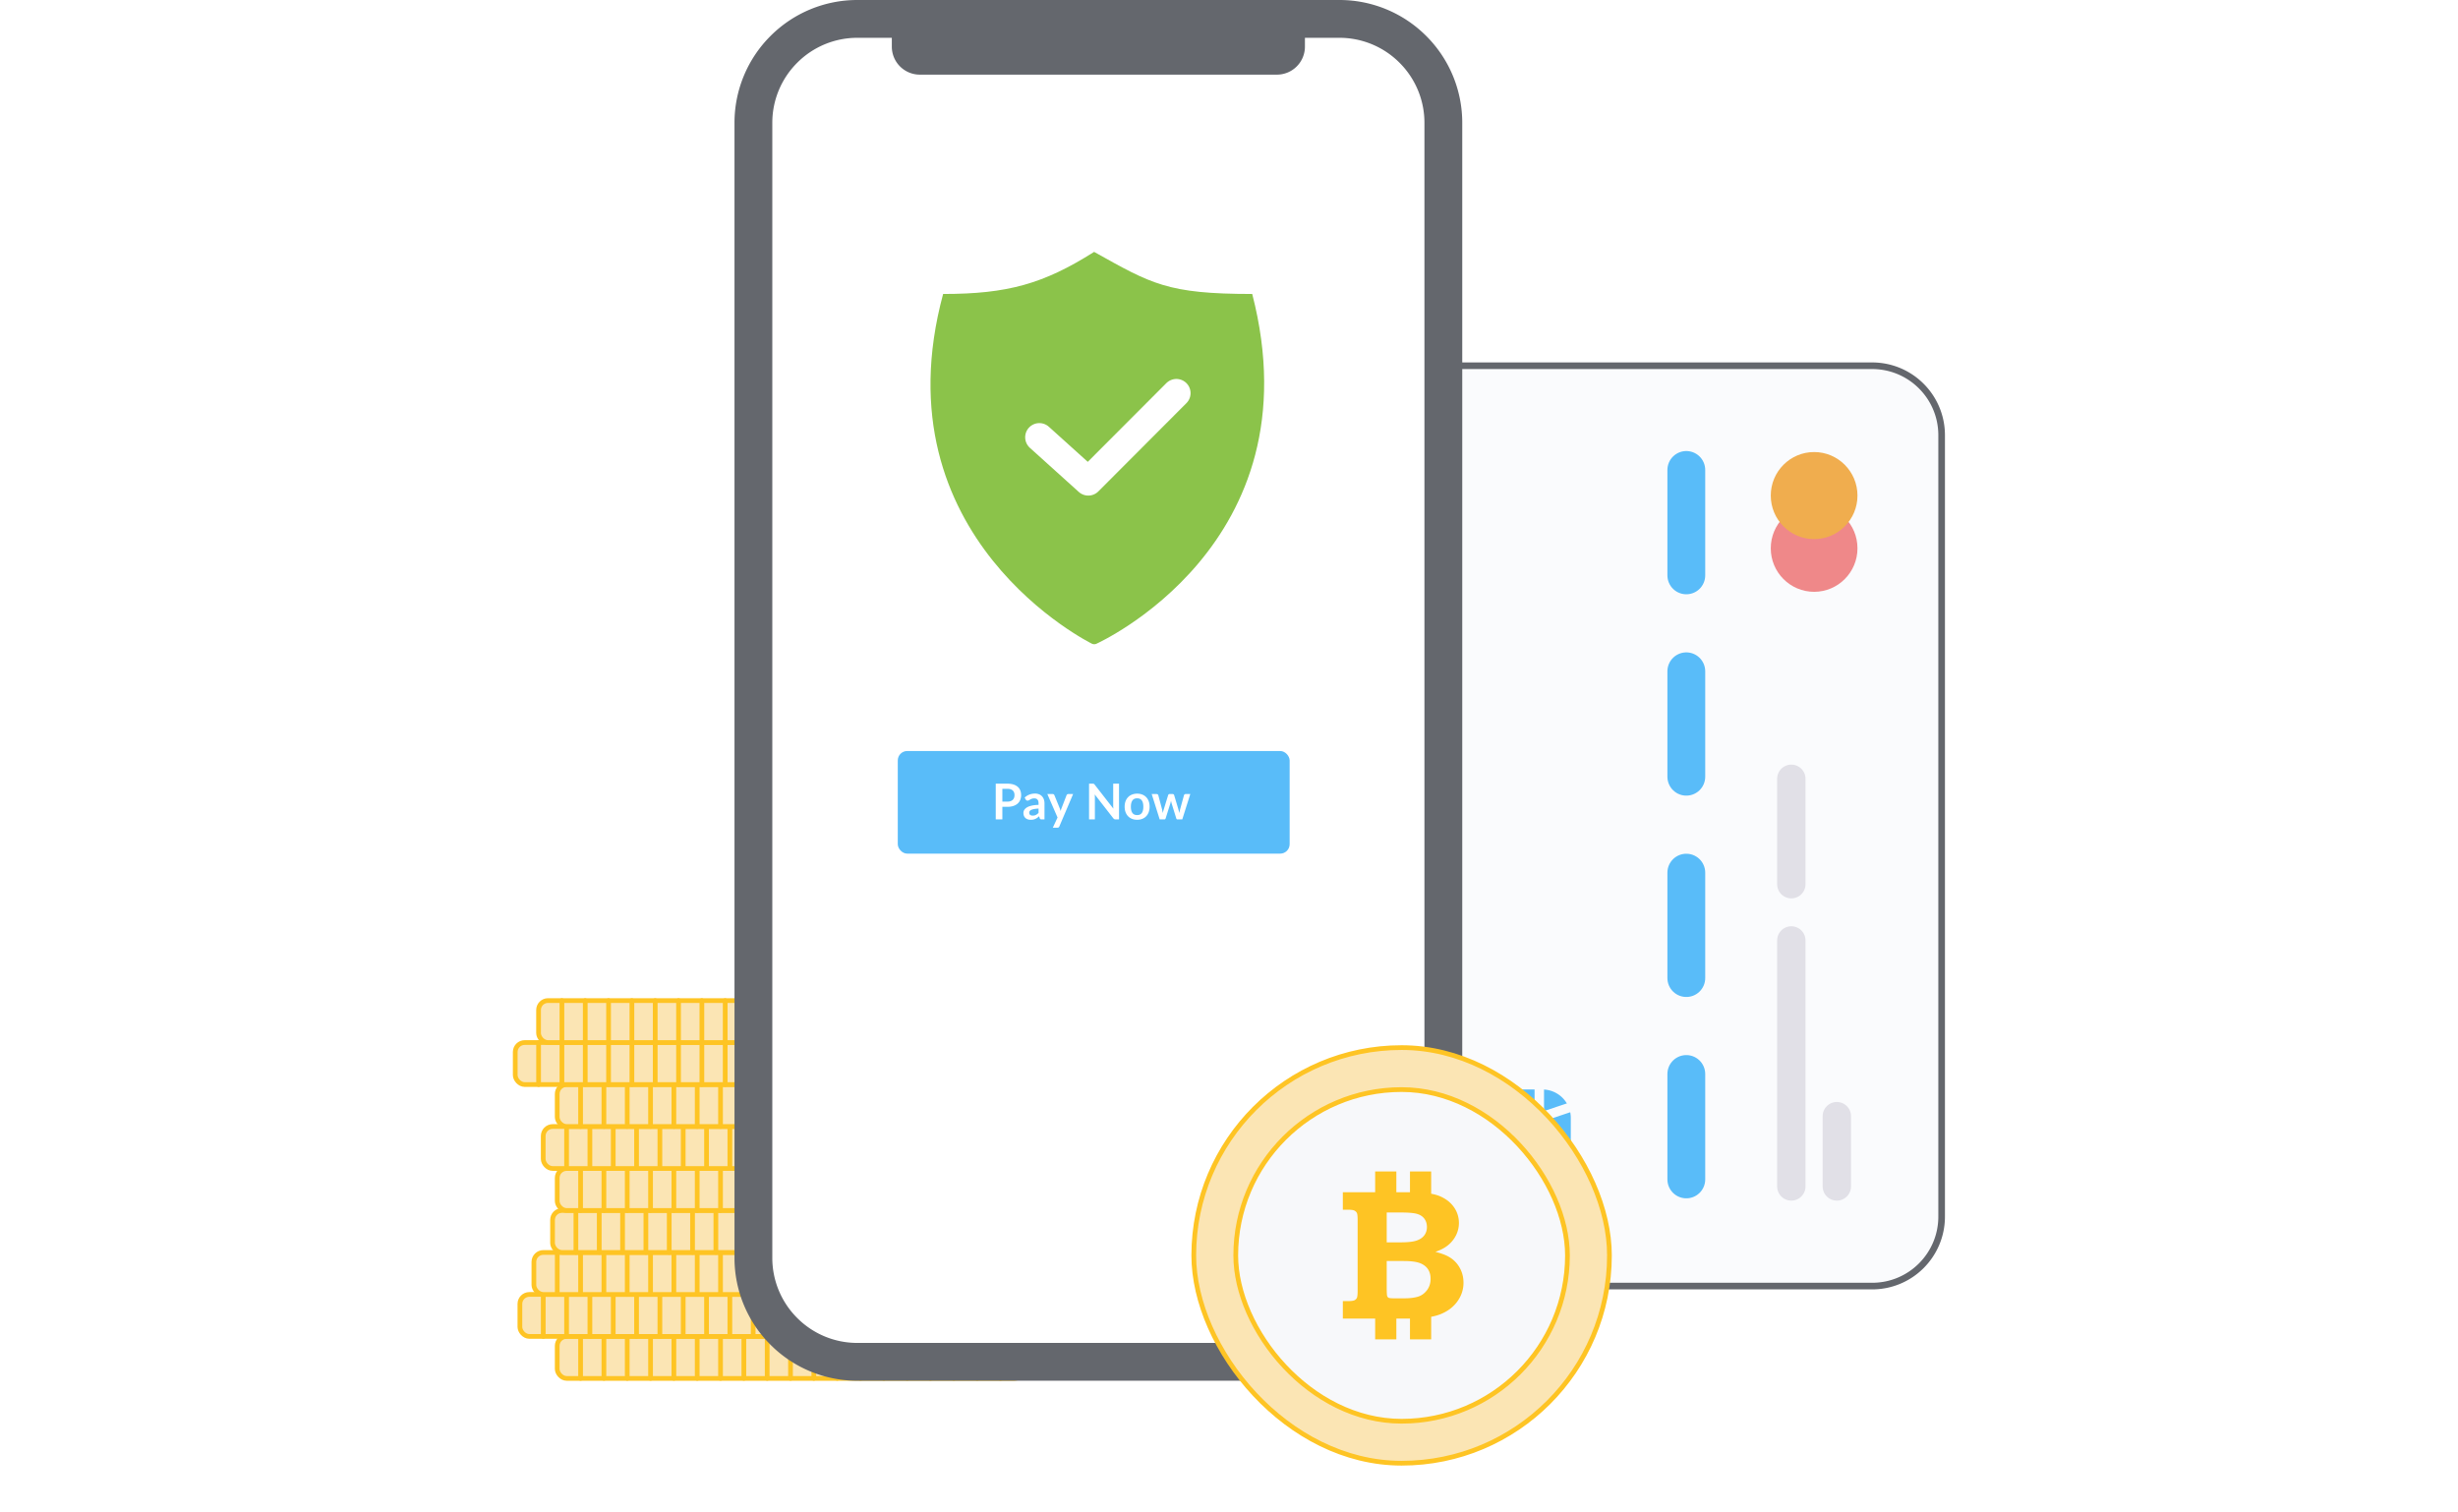 <svg width="520" height="320" viewBox="0 0 520 320" xmlns="http://www.w3.org/2000/svg"><defs><filter x="-66.4%" y="-66.4%" width="231.9%" height="231.9%" filterUnits="objectBoundingBox" id="a"><feOffset dy="10" in="SourceAlpha" result="shadowOffsetOuter1"/><feGaussianBlur stdDeviation="10" in="shadowOffsetOuter1" result="shadowBlurOuter1"/><feColorMatrix values="0 0 0 0 0 0 0 0 0 0 0 0 0 0 0 0 0 0 0.119 0" in="shadowBlurOuter1" result="shadowMatrixOuter1"/><feMerge><feMergeNode in="shadowMatrixOuter1"/><feMergeNode in="SourceGraphic"/></feMerge></filter></defs><g fill="none" fill-rule="evenodd"><path d="M410.762 92.085v165.32c0 4.06-1.645 7.735-4.305 10.395a14.65 14.65 0 0 1-10.393 4.305H305.58a14.651 14.651 0 0 1-10.394-4.305 14.655 14.655 0 0 1-4.304-10.395V92.085c0-4.06 1.645-7.735 4.304-10.395a14.65 14.65 0 0 1 10.394-4.305h90.484a14.65 14.65 0 0 1 10.393 4.305 14.655 14.655 0 0 1 4.305 10.395z" stroke="#64676D" stroke-width="1.4" fill="#FAFBFD"/><path d="M316.091 252.817a6.003 6.003 0 0 1-5.997-6.007v-10.292a5.999 5.999 0 0 1 5.997-6.007h10.221a6.003 6.003 0 0 1 5.997 6.007v10.292a5.999 5.999 0 0 1-5.997 6.007h-10.22z" fill="#59BCF9"/><path stroke="#FAFBFD" stroke-width="2" stroke-linecap="square" d="M325.645 252.817V230.51m6.665 18.589l-11.108-3.717-11.108 3.717m22.216-14.871l-11.108 3.718-11.108-3.718m6.666 18.589V230.51"/><g transform="rotate(-90 249.914 -124.7)"><ellipse fill="#EF8889" cx="9.209" cy="9.171" rx="9.209" ry="9.171"/><ellipse fill="#F0AD4E" cx="20.362" cy="9.171" rx="9.209" ry="9.171"/></g><path d="M356.746 249.536V227.23m0-20.294V184.63m0-20.294V142.03m0-20.294V99.43" stroke="#59BCF9" stroke-linecap="round" stroke-linejoin="round" stroke-width="8"/><path d="M378.962 251.023v-52.048m0-11.896v-22.307m9.626 86.251v-14.871" stroke="#E1E0E7" stroke-linecap="round" stroke-linejoin="round" stroke-width="6"/><g transform="translate(109 211.203)" fill-rule="nonzero"><rect stroke="#FEC424" fill="#FBE5B4" x="8.882" y="71.552" width="98.693" height="8.882" rx="2"/><g transform="translate(13.324 71.059)" fill="#FEC424"><rect width="1" height="9.869" rx=".5"/><rect x="4.935" width="1" height="9.869" rx=".5"/><rect x="9.869" width="1" height="9.869" rx=".5"/><rect x="14.804" width="1" height="9.869" rx=".5"/><rect x="19.739" width="1" height="9.869" rx=".5"/><rect x="24.673" width="1" height="9.869" rx=".5"/><rect x="29.608" width="1" height="9.869" rx=".5"/><rect x="34.542" width="1" height="9.869" rx=".5"/><rect x="39.477" width="1" height="9.869" rx=".5"/><rect x="44.412" width="1" height="9.869" rx=".5"/><rect x="49.346" width="1" height="9.869" rx=".5"/><rect x="54.281" width="1" height="9.869" rx=".5"/><rect x="59.216" width="1" height="9.869" rx=".5"/><rect x="64.15" width="1" height="9.869" rx=".5"/><rect x="69.085" width="1" height="9.869" rx=".5"/><rect x="74.02" width="1" height="9.869" rx=".5"/><rect x="78.954" width="1" height="9.869" rx=".5"/><rect x="83.889" width="1" height="9.869" rx=".5"/><rect x="88.824" width="1" height="9.869" rx=".5"/></g><rect stroke="#FEC424" fill="#FBE5B4" x=".987" y="62.67" width="98.693" height="8.882" rx="2"/><rect fill="#FEC424" x="5.428" y="62.176" width="1" height="9.869" rx=".5"/><rect fill="#FEC424" x="10.363" y="62.176" width="1" height="9.869" rx=".5"/><rect fill="#FEC424" x="15.297" y="62.176" width="1" height="9.869" rx=".5"/><rect fill="#FEC424" x="20.232" y="62.176" width="1" height="9.869" rx=".5"/><rect fill="#FEC424" x="25.167" y="62.176" width="1" height="9.869" rx=".5"/><rect fill="#FEC424" x="30.101" y="62.176" width="1" height="9.869" rx=".5"/><rect fill="#FEC424" x="35.036" y="62.176" width="1" height="9.869" rx=".5"/><rect fill="#FEC424" x="39.971" y="62.176" width="1" height="9.869" rx=".5"/><rect fill="#FEC424" x="44.905" y="62.176" width="1" height="9.869" rx=".5"/><rect fill="#FEC424" x="49.84" y="62.176" width="1" height="9.869" rx=".5"/><rect fill="#FEC424" x="54.775" y="62.176" width="1" height="9.869" rx=".5"/><rect fill="#FEC424" x="59.709" y="62.176" width="1" height="9.869" rx=".5"/><rect fill="#FEC424" x="64.644" y="62.176" width="1" height="9.869" rx=".5"/><rect fill="#FEC424" x="69.578" y="62.176" width="1" height="9.869" rx=".5"/><rect fill="#FEC424" x="74.513" y="62.176" width="1" height="9.869" rx=".5"/><rect fill="#FEC424" x="79.448" y="62.176" width="1" height="9.869" rx=".5"/><rect fill="#FEC424" x="84.382" y="62.176" width="1" height="9.869" rx=".5"/><rect fill="#FEC424" x="89.317" y="62.176" width="1" height="9.869" rx=".5"/><rect fill="#FEC424" x="94.252" y="62.176" width="1" height="9.869" rx=".5"/><rect stroke="#FEC424" fill="#FBE5B4" x="3.948" y="53.788" width="98.693" height="8.882" rx="2"/><rect fill="#FEC424" x="8.389" y="53.294" width="1" height="9.869" rx=".5"/><rect fill="#FEC424" x="13.324" y="53.294" width="1" height="9.869" rx=".5"/><rect fill="#FEC424" x="18.258" y="53.294" width="1" height="9.869" rx=".5"/><rect fill="#FEC424" x="23.193" y="53.294" width="1" height="9.869" rx=".5"/><rect fill="#FEC424" x="28.127" y="53.294" width="1" height="9.869" rx=".5"/><rect fill="#FEC424" x="33.062" y="53.294" width="1" height="9.869" rx=".5"/><rect fill="#FEC424" x="37.997" y="53.294" width="1" height="9.869" rx=".5"/><rect fill="#FEC424" x="42.931" y="53.294" width="1" height="9.869" rx=".5"/><rect fill="#FEC424" x="47.866" y="53.294" width="1" height="9.869" rx=".5"/><rect fill="#FEC424" x="52.801" y="53.294" width="1" height="9.869" rx=".5"/><rect fill="#FEC424" x="57.735" y="53.294" width="1" height="9.869" rx=".5"/><rect fill="#FEC424" x="62.67" y="53.294" width="1" height="9.869" rx=".5"/><rect fill="#FEC424" x="67.605" y="53.294" width="1" height="9.869" rx=".5"/><rect fill="#FEC424" x="72.539" y="53.294" width="1" height="9.869" rx=".5"/><rect fill="#FEC424" x="77.474" y="53.294" width="1" height="9.869" rx=".5"/><rect fill="#FEC424" x="82.408" y="53.294" width="1" height="9.869" rx=".5"/><rect fill="#FEC424" x="87.343" y="53.294" width="1" height="9.869" rx=".5"/><rect fill="#FEC424" x="92.278" y="53.294" width="1" height="9.869" rx=".5"/><rect fill="#FEC424" x="97.212" y="53.294" width="1" height="9.869" rx=".5"/><rect stroke="#FEC424" fill="#FBE5B4" x="7.895" y="44.905" width="98.693" height="8.882" rx="2"/><rect fill="#FEC424" x="12.337" y="44.412" width="1" height="9.869" rx=".5"/><rect fill="#FEC424" x="17.271" y="44.412" width="1" height="9.869" rx=".5"/><rect fill="#FEC424" x="22.206" y="44.412" width="1" height="9.869" rx=".5"/><rect fill="#FEC424" x="27.141" y="44.412" width="1" height="9.869" rx=".5"/><rect fill="#FEC424" x="32.075" y="44.412" width="1" height="9.869" rx=".5"/><rect fill="#FEC424" x="37.01" y="44.412" width="1" height="9.869" rx=".5"/><rect fill="#FEC424" x="41.944" y="44.412" width="1" height="9.869" rx=".5"/><rect fill="#FEC424" x="46.879" y="44.412" width="1" height="9.869" rx=".5"/><rect fill="#FEC424" x="51.814" y="44.412" width="1" height="9.869" rx=".5"/><rect fill="#FEC424" x="56.748" y="44.412" width="1" height="9.869" rx=".5"/><rect fill="#FEC424" x="61.683" y="44.412" width="1" height="9.869" rx=".5"/><rect fill="#FEC424" x="66.618" y="44.412" width="1" height="9.869" rx=".5"/><rect fill="#FEC424" x="71.552" y="44.412" width="1" height="9.869" rx=".5"/><rect fill="#FEC424" x="76.487" y="44.412" width="1" height="9.869" rx=".5"/><rect fill="#FEC424" x="81.422" y="44.412" width="1" height="9.869" rx=".5"/><rect fill="#FEC424" x="86.356" y="44.412" width="1" height="9.869" rx=".5"/><rect fill="#FEC424" x="91.291" y="44.412" width="1" height="9.869" rx=".5"/><rect fill="#FEC424" x="96.225" y="44.412" width="1" height="9.869" rx=".5"/><rect fill="#FEC424" x="101.16" y="44.412" width="1" height="9.869" rx=".5"/><rect stroke="#FEC424" fill="#FBE5B4" x="8.882" y="36.023" width="98.693" height="8.882" rx="2"/><rect fill="#FEC424" x="13.324" y="35.529" width="1" height="9.869" rx=".5"/><rect fill="#FEC424" x="18.258" y="35.529" width="1" height="9.869" rx=".5"/><rect fill="#FEC424" x="23.193" y="35.529" width="1" height="9.869" rx=".5"/><rect fill="#FEC424" x="28.127" y="35.529" width="1" height="9.869" rx=".5"/><rect fill="#FEC424" x="33.062" y="35.529" width="1" height="9.869" rx=".5"/><rect fill="#FEC424" x="37.997" y="35.529" width="1" height="9.869" rx=".5"/><rect fill="#FEC424" x="42.931" y="35.529" width="1" height="9.869" rx=".5"/><rect fill="#FEC424" x="47.866" y="35.529" width="1" height="9.869" rx=".5"/><rect fill="#FEC424" x="52.801" y="35.529" width="1" height="9.869" rx=".5"/><rect fill="#FEC424" x="57.735" y="35.529" width="1" height="9.869" rx=".5"/><rect fill="#FEC424" x="62.67" y="35.529" width="1" height="9.869" rx=".5"/><rect fill="#FEC424" x="67.605" y="35.529" width="1" height="9.869" rx=".5"/><rect fill="#FEC424" x="72.539" y="35.529" width="1" height="9.869" rx=".5"/><rect fill="#FEC424" x="77.474" y="35.529" width="1" height="9.869" rx=".5"/><rect fill="#FEC424" x="82.408" y="35.529" width="1" height="9.869" rx=".5"/><rect fill="#FEC424" x="87.343" y="35.529" width="1" height="9.869" rx=".5"/><rect fill="#FEC424" x="92.278" y="35.529" width="1" height="9.869" rx=".5"/><rect fill="#FEC424" x="97.212" y="35.529" width="1" height="9.869" rx=".5"/><rect fill="#FEC424" x="102.147" y="35.529" width="1" height="9.869" rx=".5"/><rect stroke="#FEC424" fill="#FBE5B4" x="5.922" y="27.141" width="98.693" height="8.882" rx="2"/><rect fill="#FEC424" x="10.363" y="26.647" width="1" height="9.869" rx=".5"/><rect fill="#FEC424" x="15.297" y="26.647" width="1" height="9.869" rx=".5"/><rect fill="#FEC424" x="20.232" y="26.647" width="1" height="9.869" rx=".5"/><rect fill="#FEC424" x="25.167" y="26.647" width="1" height="9.869" rx=".5"/><rect fill="#FEC424" x="30.101" y="26.647" width="1" height="9.869" rx=".5"/><rect fill="#FEC424" x="35.036" y="26.647" width="1" height="9.869" rx=".5"/><rect fill="#FEC424" x="39.971" y="26.647" width="1" height="9.869" rx=".5"/><rect fill="#FEC424" x="44.905" y="26.647" width="1" height="9.869" rx=".5"/><rect fill="#FEC424" x="49.84" y="26.647" width="1" height="9.869" rx=".5"/><rect fill="#FEC424" x="54.775" y="26.647" width="1" height="9.869" rx=".5"/><rect fill="#FEC424" x="59.709" y="26.647" width="1" height="9.869" rx=".5"/><rect fill="#FEC424" x="64.644" y="26.647" width="1" height="9.869" rx=".5"/><rect fill="#FEC424" x="69.578" y="26.647" width="1" height="9.869" rx=".5"/><rect fill="#FEC424" x="74.513" y="26.647" width="1" height="9.869" rx=".5"/><rect fill="#FEC424" x="79.448" y="26.647" width="1" height="9.869" rx=".5"/><rect fill="#FEC424" x="84.382" y="26.647" width="1" height="9.869" rx=".5"/><rect fill="#FEC424" x="89.317" y="26.647" width="1" height="9.869" rx=".5"/><rect fill="#FEC424" x="94.252" y="26.647" width="1" height="9.869" rx=".5"/><rect fill="#FEC424" x="99.186" y="26.647" width="1" height="9.869" rx=".5"/><rect stroke="#FEC424" fill="#FBE5B4" x="8.882" y="18.258" width="98.693" height="8.882" rx="2"/><rect fill="#FEC424" x="13.324" y="17.765" width="1" height="9.869" rx=".5"/><rect fill="#FEC424" x="18.258" y="17.765" width="1" height="9.869" rx=".5"/><rect fill="#FEC424" x="23.193" y="17.765" width="1" height="9.869" rx=".5"/><rect fill="#FEC424" x="28.127" y="17.765" width="1" height="9.869" rx=".5"/><rect fill="#FEC424" x="33.062" y="17.765" width="1" height="9.869" rx=".5"/><rect fill="#FEC424" x="37.997" y="17.765" width="1" height="9.869" rx=".5"/><rect fill="#FEC424" x="42.931" y="17.765" width="1" height="9.869" rx=".5"/><rect fill="#FEC424" x="47.866" y="17.765" width="1" height="9.869" rx=".5"/><rect fill="#FEC424" x="52.801" y="17.765" width="1" height="9.869" rx=".5"/><rect fill="#FEC424" x="57.735" y="17.765" width="1" height="9.869" rx=".5"/><rect fill="#FEC424" x="62.67" y="17.765" width="1" height="9.869" rx=".5"/><rect fill="#FEC424" x="67.605" y="17.765" width="1" height="9.869" rx=".5"/><rect fill="#FEC424" x="72.539" y="17.765" width="1" height="9.869" rx=".5"/><rect fill="#FEC424" x="77.474" y="17.765" width="1" height="9.869" rx=".5"/><rect fill="#FEC424" x="82.408" y="17.765" width="1" height="9.869" rx=".5"/><rect fill="#FEC424" x="87.343" y="17.765" width="1" height="9.869" rx=".5"/><rect fill="#FEC424" x="92.278" y="17.765" width="1" height="9.869" rx=".5"/><rect fill="#FEC424" x="97.212" y="17.765" width="1" height="9.869" rx=".5"/><rect fill="#FEC424" x="102.147" y="17.765" width="1" height="9.869" rx=".5"/><rect stroke="#FEC424" fill="#FBE5B4" y="9.376" width="98.693" height="8.882" rx="2"/><rect fill="#FEC424" x="4.441" y="8.882" width="1" height="9.869" rx=".5"/><rect fill="#FEC424" x="9.376" y="8.882" width="1" height="9.869" rx=".5"/><rect fill="#FEC424" x="14.31" y="8.882" width="1" height="9.869" rx=".5"/><rect fill="#FEC424" x="19.245" y="8.882" width="1" height="9.869" rx=".5"/><rect fill="#FEC424" x="24.18" y="8.882" width="1" height="9.869" rx=".5"/><rect fill="#FEC424" x="29.114" y="8.882" width="1" height="9.869" rx=".5"/><rect fill="#FEC424" x="34.049" y="8.882" width="1" height="9.869" rx=".5"/><rect fill="#FEC424" x="38.984" y="8.882" width="1" height="9.869" rx=".5"/><rect fill="#FEC424" x="43.918" y="8.882" width="1" height="9.869" rx=".5"/><rect fill="#FEC424" x="48.853" y="8.882" width="1" height="9.869" rx=".5"/><rect fill="#FEC424" x="53.788" y="8.882" width="1" height="9.869" rx=".5"/><rect fill="#FEC424" x="58.722" y="8.882" width="1" height="9.869" rx=".5"/><rect fill="#FEC424" x="63.657" y="8.882" width="1" height="9.869" rx=".5"/><rect fill="#FEC424" x="68.592" y="8.882" width="1" height="9.869" rx=".5"/><rect fill="#FEC424" x="73.526" y="8.882" width="1" height="9.869" rx=".5"/><rect fill="#FEC424" x="78.461" y="8.882" width="1" height="9.869" rx=".5"/><rect fill="#FEC424" x="83.395" y="8.882" width="1" height="9.869" rx=".5"/><rect fill="#FEC424" x="88.33" y="8.882" width="1" height="9.869" rx=".5"/><rect fill="#FEC424" x="93.265" y="8.882" width="1" height="9.869" rx=".5"/><rect stroke="#FEC424" fill="#FBE5B4" x="4.935" y=".493" width="98.693" height="8.882" rx="2"/><rect fill="#FEC424" x="9.376" width="1" height="9.869" rx=".5"/><rect fill="#FEC424" x="14.31" width="1" height="9.869" rx=".5"/><rect fill="#FEC424" x="19.245" width="1" height="9.869" rx=".5"/><rect fill="#FEC424" x="24.18" width="1" height="9.869" rx=".5"/><rect fill="#FEC424" x="29.114" width="1" height="9.869" rx=".5"/><rect fill="#FEC424" x="34.049" width="1" height="9.869" rx=".5"/><rect fill="#FEC424" x="38.984" width="1" height="9.869" rx=".5"/><rect fill="#FEC424" x="43.918" width="1" height="9.869" rx=".5"/><rect fill="#FEC424" x="48.853" width="1" height="9.869" rx=".5"/><rect fill="#FEC424" x="53.788" width="1" height="9.869" rx=".5"/><rect fill="#FEC424" x="58.722" width="1" height="9.869" rx=".5"/><rect fill="#FEC424" x="63.657" width="1" height="9.869" rx=".5"/><rect fill="#FEC424" x="68.592" width="1" height="9.869" rx=".5"/><rect fill="#FEC424" x="73.526" width="1" height="9.869" rx=".5"/><rect fill="#FEC424" x="78.461" width="1" height="9.869" rx=".5"/><rect fill="#FEC424" x="83.395" width="1" height="9.869" rx=".5"/><rect fill="#FEC424" x="88.33" width="1" height="9.869" rx=".5"/><rect fill="#FEC424" x="93.265" width="1" height="9.869" rx=".5"/><rect fill="#FEC424" x="98.199" width="1" height="9.869" rx=".5"/></g><path d="M305.346 266.13a21.931 21.931 0 0 1-6.443 15.557 21.931 21.931 0 0 1-15.557 6.444h-101.96a21.931 21.931 0 0 1-15.557-6.444 21.931 21.931 0 0 1-6.443-15.556V26a21.931 21.931 0 0 1 6.443-15.556A21.931 21.931 0 0 1 181.386 4h101.96a21.931 21.931 0 0 1 15.557 6.444A21.931 21.931 0 0 1 305.346 26v240.13z" stroke="#64676D" stroke-width="8" fill="#FFF"/><path d="M231.464 53.294c-10.691 6.76-18.305 8.903-31.943 8.903-13.986 51.762 31.506 74.01 31.506 74.01.242.125.647.128.887.014 0 0 46.73-20.876 32.997-74.024-17.983 0-21.324-2.143-33.447-8.903z" fill="#8BC34A"/><path stroke="#FFF" stroke-width="6" stroke-linecap="round" stroke-linejoin="round" d="M219.879 92.517l10.353 9.338 18.636-18.677"/><g transform="translate(189.401 158.295)"><rect fill="#59BCF9" x=".527" y=".601" width="82.902" height="21.712" rx="2"/><path d="M22.652 15.071V12.41h1.046c.489 0 .916-.06 1.282-.183.366-.122.67-.293.913-.512a2.09 2.09 0 0 0 .547-.787 2.7 2.7 0 0 0 .182-1.007 2.63 2.63 0 0 0-.175-.973 1.97 1.97 0 0 0-.533-.763 2.51 2.51 0 0 0-.91-.497c-.368-.119-.803-.178-1.306-.178h-2.446v7.562h1.4zm1.046-3.76h-1.046V8.597h1.046c.26 0 .485.03.676.091.19.061.349.15.474.265.124.115.218.254.28.418.063.164.094.347.094.549 0 .213-.031.405-.093.578a1.123 1.123 0 0 1-.284.44 1.27 1.27 0 0 1-.476.276c-.19.065-.415.097-.671.097zm4.969 3.844c.19 0 .365-.017.523-.05a2.145 2.145 0 0 0 .845-.376c.128-.093.26-.2.395-.322l.115.387c.038.112.09.186.156.222.066.037.16.055.281.055h.583v-3.389c0-.303-.044-.582-.133-.836a1.837 1.837 0 0 0-.388-.657 1.77 1.77 0 0 0-.624-.428 2.156 2.156 0 0 0-.838-.155c-.863 0-1.602.283-2.216.847l.229.414a.589.589 0 0 0 .15.164.37.37 0 0 0 .23.07.56.56 0 0 0 .283-.072l.284-.165c.104-.061.224-.116.361-.165a1.56 1.56 0 0 1 .518-.073c.288 0 .508.086.66.259.153.172.23.438.23.797v.314c-.406.01-.767.041-1.082.092a5.17 5.17 0 0 0-.83.196 2.58 2.58 0 0 0-.601.282 1.844 1.844 0 0 0-.398.345 1.186 1.186 0 0 0-.29.79c0 .24.039.452.115.633.077.181.184.333.323.455s.303.213.494.274c.191.061.4.092.625.092zm.395-.89c-.215 0-.39-.048-.523-.146-.133-.097-.2-.26-.2-.486 0-.115.033-.221.099-.319a.801.801 0 0 1 .327-.256c.153-.073.356-.134.61-.18.252-.048.565-.08.936-.097v.904a2.02 2.02 0 0 1-.565.437c-.192.096-.42.144-.684.144zm5.224 2.558c.125 0 .218-.023.278-.07a.499.499 0 0 0 .149-.207l2.908-6.84h-1.03a.38.38 0 0 0-.354.24l-1.072 2.777c-.038.094-.073.19-.104.285l-.093.29c-.025-.097-.05-.193-.076-.287a2.584 2.584 0 0 0-.096-.283l-1.134-2.782a.468.468 0 0 0-.128-.167.353.353 0 0 0-.237-.073h-1.129l2.16 4.963-1 2.154h.958zm7.94-1.752v-4.644c0-.195-.01-.408-.031-.638l3.928 5.042c.07.087.141.149.216.185a.63.63 0 0 0 .278.055h.718V7.51h-1.233v4.597c0 .101.004.211.01.33.008.118.016.238.027.36l-3.944-5.062a1.088 1.088 0 0 0-.104-.118.375.375 0 0 0-.097-.068.367.367 0 0 0-.114-.031 1.302 1.302 0 0 0-.154-.008h-.733v7.562h1.233zm8.944.079c.395 0 .755-.065 1.08-.194a2.33 2.33 0 0 0 .832-.554c.23-.24.409-.532.534-.873a3.36 3.36 0 0 0 .187-1.151c0-.422-.063-.804-.187-1.145a2.414 2.414 0 0 0-.534-.868 2.364 2.364 0 0 0-.832-.55 2.898 2.898 0 0 0-1.08-.193 2.93 2.93 0 0 0-1.087.193 2.36 2.36 0 0 0-.835.55c-.231.237-.41.526-.536.868-.127.341-.19.723-.19 1.145 0 .425.063.809.19 1.15.126.342.305.633.536.874.23.24.509.425.835.554.326.13.688.194 1.087.194zm0-.994c-.45 0-.785-.15-1.002-.452-.216-.302-.325-.74-.325-1.316 0-.575.109-1.015.325-1.32.217-.305.551-.458 1.002-.458.444 0 .773.152.986.455.213.304.32.745.32 1.323 0 .58-.107 1.018-.32 1.318-.213.3-.542.45-.986.45zm5.755.915c.142 0 .234-.076.275-.23l.973-3.09a6.54 6.54 0 0 0 .157-.633c.017.104.039.208.065.31.026.104.054.207.085.312l.958 3.101c.045.154.126.23.244.23h1.03l1.697-5.365h-.978a.37.37 0 0 0-.224.068.353.353 0 0 0-.13.172l-.786 2.866a8.641 8.641 0 0 0-.192.915l-.117-.452c-.04-.152-.083-.306-.128-.463l-.858-2.876a.32.32 0 0 0-.128-.173.391.391 0 0 0-.231-.068h-.568a.36.36 0 0 0-.22.068.328.328 0 0 0-.123.173l-.885 2.876c-.048.157-.094.31-.137.46-.044.15-.085.3-.123.45-.02-.15-.046-.3-.075-.45-.03-.15-.063-.303-.102-.46l-.764-2.866a.316.316 0 0 0-.13-.172.412.412 0 0 0-.24-.068h-1.025l1.691 5.365h.989z" fill="#FFF" fill-rule="nonzero"/></g><path d="M185.98 3.948h92.772a2.689 2.689 0 0 0-2.69 2.689v3.232a5.922 5.922 0 0 1-5.921 5.922h-75.55a5.922 5.922 0 0 1-5.922-5.922V6.637a2.689 2.689 0 0 0-2.689-2.69z" fill="#64676D"/><g filter="url(#a)" transform="translate(252.105 211.203)" fill-rule="nonzero"><rect stroke="#FEC424" fill="#FBE5B4" x=".444" y=".444" width="87.935" height="87.935" rx="43.968"/><rect stroke="#FEC424" fill="#F7F8FA" x="9.326" y="9.326" width="70.171" height="70.171" rx="35.085"/><path d="M56.667 46.965a5.976 5.976 0 0 0-2.258-2.254c-.658-.384-1.606-.734-2.844-1.052 1.154-.4 2.086-.895 2.787-1.508a6.34 6.34 0 0 0 1.62-2.098c.372-.79.563-1.627.563-2.511a5.743 5.743 0 0 0-1.06-3.348c-.712-1.01-1.722-1.792-3.035-2.338-.512-.21-1.117-.368-1.776-.496v-4.713h-4.483v4.398H43.3v-4.398h-4.483v4.398h-6.84v3.698h1.045c.696 0 1.167.065 1.414.192.247.13.42.301.521.517.102.22.153.725.153 1.516v14.907c0 .78-.051 1.283-.153 1.508a1.058 1.058 0 0 1-.521.517c-.247.121-.717.181-1.414.181h-1.045v3.697h6.84v4.401H43.3v-4.4h2.882v4.4h4.483v-4.778c.754-.144 1.415-.325 1.98-.555 1.547-.625 2.745-1.537 3.589-2.736.847-1.186 1.271-2.501 1.271-3.912-.001-1.194-.279-2.268-.837-3.233zm-8.94-11.32c.66.198 1.168.547 1.518 1.028.348.482.523 1.064.523 1.746 0 .656-.183 1.236-.552 1.739-.37.498-.918.873-1.651 1.118-.733.251-1.861.374-3.386.374h-2.92v-6.317h2.92c1.704-.003 2.886.105 3.549.311zm-2.826 17.849h-1.998c-.664 0-1.073-.037-1.224-.107a.63.63 0 0 1-.322-.381c-.054-.148-.085-.638-.098-1.475v-5.933h3.544c1.553 0 2.71.149 3.468.435.756.289 1.324.719 1.703 1.275.38.565.568 1.248.568 2.062 0 .951-.268 1.769-.802 2.452-.537.68-1.185 1.137-1.952 1.344-.763.221-1.726.328-2.887.328z" fill="#FEC424"/></g></g></svg>